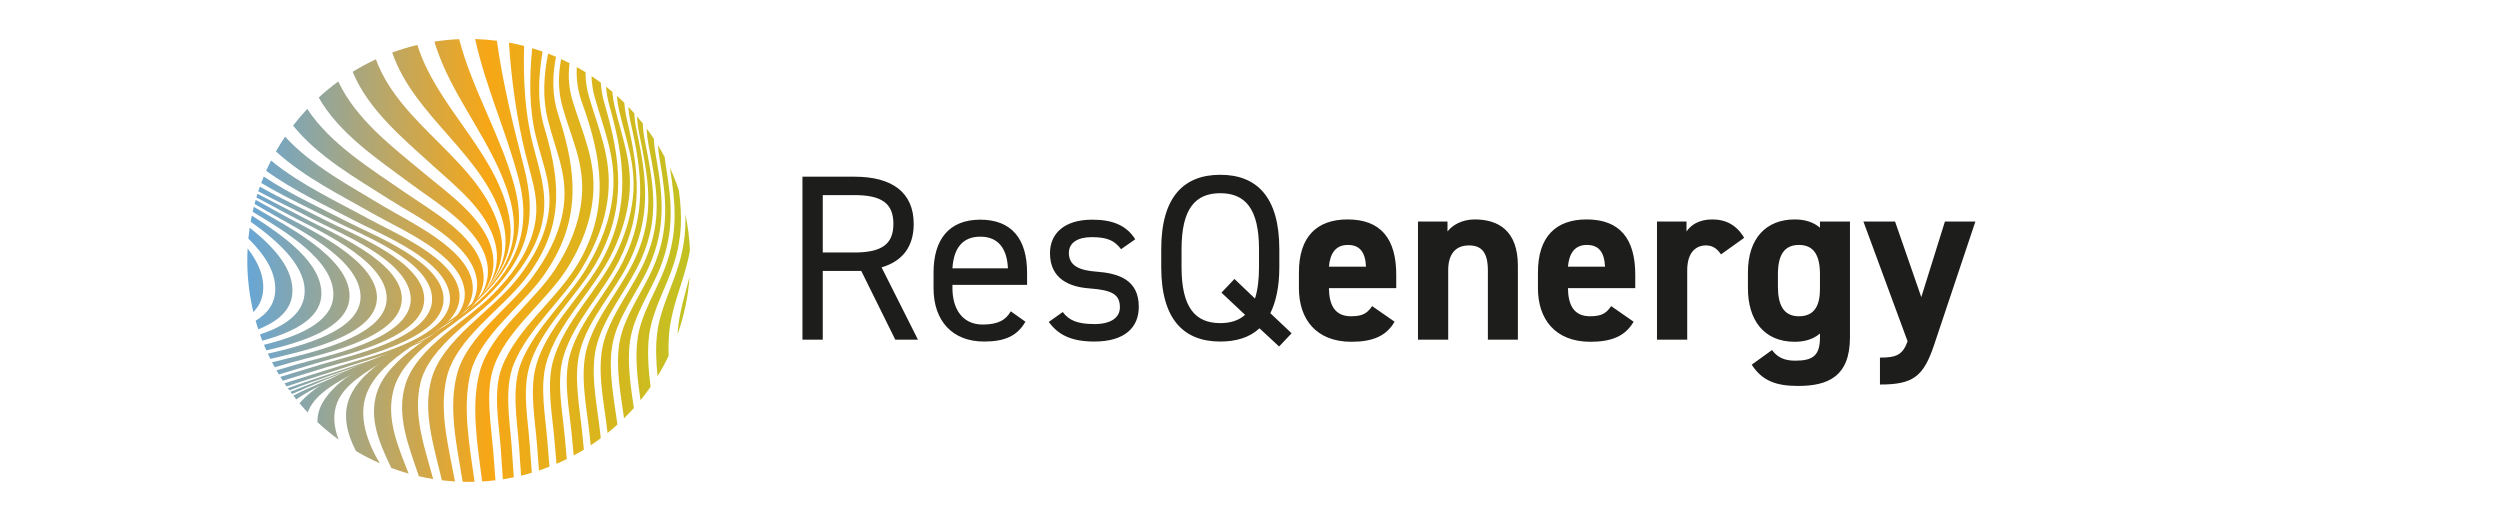 <?xml version="1.0" encoding="UTF-8"?>
<svg xmlns="http://www.w3.org/2000/svg" xmlns:xlink="http://www.w3.org/1999/xlink" id="a" viewBox="0 0 480 100">
  <defs>
    <clipPath id="b">
      <path d="M130.138,63.534c-.018.22-.033.443-.047.664,1.24-3.499,2.033-7.209,2.314-11.062-.909,3.437-1.982,6.861-2.267,10.398Z" fill="none"></path>
    </clipPath>
    <linearGradient id="c" x1="-474.153" y1="380.56" x2="-473.153" y2="380.56" gradientTransform="translate(46908.53 -37552.473) scale(98.831)" gradientUnits="userSpaceOnUse">
      <stop offset="0" stop-color="#66a6d7"></stop>
      <stop offset=".469" stop-color="#f7a716"></stop>
      <stop offset="1" stop-color="#afcb27"></stop>
    </linearGradient>
    <clipPath id="d">
      <path d="M130.434,50.425c-1.294,4.517-3.696,8.874-4.265,13.575-.318,2.641-.197,5.434.078,8.237.777-1.263,1.489-2.569,2.133-3.914-.051-1.567-.025-3.118.123-4.632.45-4.624,2.436-8.995,3.522-13.482.177-.735.326-1.452.45-2.156-.106-2.363-.405-4.673-.882-6.92.096,3.002-.2,5.946-1.159,9.292Z" fill="none"></path>
    </clipPath>
    <linearGradient id="e" x1="-474.153" y1="380.54" x2="-473.153" y2="380.54" gradientTransform="translate(46908.53 -37552.473) scale(98.831)" gradientUnits="userSpaceOnUse">
      <stop offset="0" stop-color="#66a6d7"></stop>
      <stop offset=".469" stop-color="#f7a716"></stop>
      <stop offset="1" stop-color="#afcb27"></stop>
    </linearGradient>
    <clipPath id="f">
      <path d="M128.651,32.383c1.101,6.894,1.526,12.298-.956,18.992-1.688,4.552-4.662,8.903-5.3,13.789-.483,3.7.02,7.751.581,11.68.676-.83,1.32-1.684,1.933-2.563-.418-3.405-.689-6.849-.258-10.026.65-4.792,3.336-9.171,4.771-13.744,1.596-5.089,1.562-9.214.915-13.994-.494-1.481-1.067-2.923-1.715-4.326.01.063.019.128.029.192Z" fill="none"></path>
    </clipPath>
    <linearGradient id="g" x1="-474.153" y1="380.518" x2="-473.153" y2="380.518" gradientTransform="translate(46908.53 -37552.473) scale(98.831)" gradientUnits="userSpaceOnUse">
      <stop offset="0" stop-color="#66a6d7"></stop>
      <stop offset=".469" stop-color="#f7a716"></stop>
      <stop offset="1" stop-color="#afcb27"></stop>
    </linearGradient>
    <clipPath id="h">
      <path d="M126.639,30.493c1.34,7.62,1.929,13.56-1.228,20.881-2.071,4.802-5.702,9.415-6.515,14.669-.692,4.481.251,9.582.923,14.269.647-.637,1.275-1.296,1.882-1.974-.629-4.283-1.309-8.79-.738-12.836.709-5.031,3.961-9.455,5.789-14.109,2.734-6.954,2.264-12.524,1.066-19.717-.086-.51-.153-1.019-.206-1.524-.405-.766-.834-1.521-1.284-2.258.055.856.157,1.722.311,2.599Z" fill="none"></path>
    </clipPath>
    <linearGradient id="i" x1="-474.153" y1="380.514" x2="-473.153" y2="380.514" gradientTransform="translate(46908.53 -37552.473) scale(98.831)" gradientUnits="userSpaceOnUse">
      <stop offset="0" stop-color="#66a6d7"></stop>
      <stop offset=".469" stop-color="#f7a716"></stop>
      <stop offset="1" stop-color="#afcb27"></stop>
    </linearGradient>
    <clipPath id="j">
      <path d="M124.536,27.901c1.568,7.966,2.72,14.048-.54,21.768-2.275,5.385-6.399,10.142-8.025,15.787-1.544,5.366.061,11.937.644,17.403.01.093.02.186.03.279.649-.523,1.283-1.065,1.9-1.625-.663-4.895-1.777-10.349-1.009-15.081.883-5.431,4.788-10.163,7.002-15.096,3.411-7.601,2.78-13.772,1.335-21.712-.184-1.013-.295-2.01-.346-2.993-.434-.66-.887-1.306-1.357-1.94.036,1.056.152,2.126.366,3.21h0Z" fill="none"></path>
    </clipPath>
    <linearGradient id="k" x1="-474.153" y1="380.512" x2="-473.153" y2="380.512" gradientTransform="translate(46908.53 -37552.473) scale(98.831)" gradientUnits="userSpaceOnUse">
      <stop offset="0" stop-color="#66a6d7"></stop>
      <stop offset=".469" stop-color="#f7a716"></stop>
      <stop offset="1" stop-color="#afcb27"></stop>
    </linearGradient>
    <clipPath id="l">
      <path d="M122.688,25.443c1.784,8.803,3.173,15.44-.63,23.939-2.608,5.828-7.348,10.88-9.249,17.006-1.645,5.297-.149,11.75.406,17.173.067.646.133,1.292.198,1.938.657-.434,1.302-.887,1.932-1.355-.035-.335-.07-.669-.105-1.003-.575-5.447-2.141-11.974-.552-17.311,1.737-5.838,6.111-10.713,8.521-16.276,3.48-8.033,2.234-14.336.581-22.64-.216-1.083-.333-2.149-.368-3.2-.358-.455-.725-.902-1.101-1.342.038,1.008.156,2.03.367,3.071Z" fill="none"></path>
    </clipPath>
    <linearGradient id="m" x1="-474.153" y1="380.512" x2="-473.153" y2="380.512" gradientTransform="translate(46908.53 -37552.473) scale(98.831)" gradientUnits="userSpaceOnUse">
      <stop offset="0" stop-color="#66a6d7"></stop>
      <stop offset=".469" stop-color="#f7a716"></stop>
      <stop offset="1" stop-color="#afcb27"></stop>
    </linearGradient>
    <clipPath id="n">
      <path d="M121.109,23.657c2.203,9.688,3.11,17.368-1.518,26.583-2.987,5.948-8.165,11.254-10.101,17.67-1.45,4.806-.175,10.62.287,15.568.124,1.325.249,2.65.372,3.974.66-.357,1.313-.731,1.951-1.12-.107-1.094-.215-2.189-.322-3.283-.494-5.047-1.722-10.763-.419-15.704,1.616-6.129,6.658-11.363,9.421-17.015,4.31-8.816,3.433-16.105,1.435-25.351-.239-1.103-.377-2.175-.432-3.225-.368-.414-.746-.822-1.13-1.221.066,1.016.213,2.055.456,3.124Z" fill="none"></path>
    </clipPath>
    <linearGradient id="o" x1="-474.153" y1="380.513" x2="-473.153" y2="380.513" gradientTransform="translate(46908.53 -37552.473) scale(98.831)" gradientUnits="userSpaceOnUse">
      <stop offset="0" stop-color="#66a6d7"></stop>
      <stop offset=".469" stop-color="#f7a716"></stop>
      <stop offset="1" stop-color="#afcb27"></stop>
    </linearGradient>
    <clipPath id="p">
      <path d="M118.833,21.029c1.351,5.938,3.394,10.733,2.672,17.013-.407,3.554-1.495,6.994-2.998,10.23-3.372,7.258-10.223,13.363-12.347,21.135-1.241,4.54-.107,10.355.289,14.996.133,1.551.267,3.101.395,4.65.668-.289,1.33-.595,1.98-.917-.131-1.459-.264-2.92-.396-4.382-.442-4.925-1.671-10.7-.199-15.475,2.028-6.581,7.437-11.986,10.549-18.076,4.838-9.467,3.915-17.41,1.563-27.378-.249-1.057-.403-2.086-.475-3.09-.467-.46-.943-.908-1.43-1.347.063.862.193,1.742.397,2.641Z" fill="none"></path>
    </clipPath>
    <linearGradient id="q" x1="-474.153" y1="380.51" x2="-473.153" y2="380.51" gradientTransform="translate(46908.53 -37552.473) scale(98.831)" gradientUnits="userSpaceOnUse">
      <stop offset="0" stop-color="#66a6d7"></stop>
      <stop offset=".469" stop-color="#f7a716"></stop>
      <stop offset="1" stop-color="#afcb27"></stop>
    </linearGradient>
    <clipPath id="r">
      <path d="M117.004,20.266c2.949,10.498,4.066,19.254-1.195,29.293-3.704,7.067-11.164,13.335-13.027,21.232-1.059,4.491-.048,9.845.307,14.394.134,1.719.267,3.437.392,5.153.68-.227,1.352-.471,2.015-.731-.13-1.656-.267-3.312-.403-4.971-.379-4.614-1.473-10.39-.217-14.895,2.209-7.92,9.325-14.087,12.813-21.474,1.559-3.303,2.686-6.822,3.105-10.46.745-6.456-1.377-11.373-2.808-17.466-.218-.926-.354-1.83-.42-2.716-.396-.337-.797-.666-1.205-.989.086,1.177.293,2.384.643,3.63Z" fill="none"></path>
    </clipPath>
    <linearGradient id="s" x1="-474.153" y1="380.508" x2="-473.153" y2="380.508" gradientTransform="translate(46908.53 -37552.473) scale(98.831)" gradientUnits="userSpaceOnUse">
      <stop offset="0" stop-color="#66a6d7"></stop>
      <stop offset=".469" stop-color="#f7a716"></stop>
      <stop offset="1" stop-color="#afcb27"></stop>
    </linearGradient>
    <clipPath id="t">
      <path d="M114.208,18.75c1.792,6.344,4.138,11.553,3.475,18.356-.489,5.027-2.327,9.731-4.881,14.051-3.726,6.308-9.99,11.616-12.732,18.44-1.947,4.841-.778,11.09-.406,16.187.135,1.849.268,3.695.386,5.541.693-.167,1.378-.352,2.057-.553-.125-1.804-.26-3.608-.396-5.416-.339-4.515-1.329-9.847-.255-14.299,1.923-7.977,9.639-14.252,13.442-21.369,5.44-10.177,4.297-19.151,1.167-29.8-.408-1.386-.635-2.724-.713-4.025-.581-.433-1.176-.852-1.779-1.255.035,1.341.233,2.719.635,4.142Z" fill="none"></path>
    </clipPath>
    <linearGradient id="u" x1="-474.153" y1="380.502" x2="-473.153" y2="380.502" gradientTransform="translate(46908.53 -37552.473) scale(98.831)" gradientUnits="userSpaceOnUse">
      <stop offset="0" stop-color="#66a6d7"></stop>
      <stop offset=".469" stop-color="#f7a716"></stop>
      <stop offset="1" stop-color="#afcb27"></stop>
    </linearGradient>
    <clipPath id="v">
      <path d="M111.782,19.808c3.795,10.528,5.258,20.013-.449,30.204-4.061,7.251-12.023,12.777-14.984,20.545-1.748,4.582-.548,10.792-.198,15.599.141,1.958.278,3.911.396,5.863.706-.109,1.406-.236,2.101-.379-.12-1.92-.255-3.842-.393-5.767-.363-5.049-1.536-11.315.441-16.095,2.822-6.82,9.265-12.053,13.079-18.345,2.623-4.329,4.508-9.062,4.997-14.135.666-6.897-1.742-12.188-3.648-18.593-.498-1.671-.71-3.279-.705-4.84-.55-.341-1.108-.671-1.675-.988-.128,2.192.156,4.484,1.038,6.931Z" fill="none"></path>
    </clipPath>
    <linearGradient id="w" x1="-474.153" y1="380.497" x2="-473.153" y2="380.497" gradientTransform="translate(46908.53 -37552.473) scale(98.831)" gradientUnits="userSpaceOnUse">
      <stop offset="0" stop-color="#66a6d7"></stop>
      <stop offset=".469" stop-color="#f7a716"></stop>
      <stop offset="1" stop-color="#afcb27"></stop>
    </linearGradient>
    <clipPath id="x">
      <path d="M107.983,20.45c1.714,6.191,4.362,10.97,3.696,17.672-.484,4.863-2.388,9.366-5.011,13.446-4.145,6.446-12.426,12.14-14.525,19.687-1.769,6.359-.511,13.956.429,21.189.859-.051,1.711-.128,2.555-.23-.128-1.937-.28-3.875-.442-5.82-.397-4.758-1.444-10.63-.092-15.267,2.198-7.543,10.421-13.266,14.479-19.847,2.582-4.19,4.391-8.801,4.8-13.739.564-6.786-1.992-11.855-3.911-18.113-.78-2.545-.906-4.961-.606-7.296-.531-.272-1.066-.532-1.611-.783-.578,2.934-.634,5.947.239,9.101h0Z" fill="none"></path>
    </clipPath>
    <linearGradient id="y" x1="-474.153" y1="380.492" x2="-473.153" y2="380.492" gradientTransform="translate(46908.53 -37552.473) scale(98.831)" gradientUnits="userSpaceOnUse">
      <stop offset="0" stop-color="#66a6d7"></stop>
      <stop offset=".469" stop-color="#f7a716"></stop>
      <stop offset="1" stop-color="#afcb27"></stop>
    </linearGradient>
    <clipPath id="z">
      <path d="M105.162,22.889c1.61,6.532,4.219,11.176,2.845,18.114-.898,4.54-3.076,8.534-5.804,12.231-4.318,5.855-12.504,11.295-14.438,18.548-1.722,6.458-.089,13.695,1.07,20.722.387.01.775.015,1.165.015.374,0,.745-.004,1.117-.014-.969-6.955-2.317-14.135-.859-20.535,1.681-7.383,9.859-13.058,14.075-19.012,7.227-10.204,6.624-19.441,2.866-30.89-1.226-3.735-1.159-7.457-.445-11.16-.504-.216-1.01-.422-1.524-.619-.825,4.208-1.096,8.426-.068,12.6h0Z" fill="none"></path>
    </clipPath>
    <linearGradient id="aa" x1="-474.153" y1="380.487" x2="-473.153" y2="380.487" gradientTransform="translate(46908.53 -37552.473) scale(98.831)" gradientUnits="userSpaceOnUse">
      <stop offset="0" stop-color="#66a6d7"></stop>
      <stop offset=".469" stop-color="#f7a716"></stop>
      <stop offset="1" stop-color="#afcb27"></stop>
    </linearGradient>
    <clipPath id="ab">
      <path d="M102.86,26.078c1.454,6.033,3.671,10.322,2.109,16.665-1.053,4.28-3.358,7.973-6.122,11.36-4.64,5.683-13.837,11.135-15.965,18.525-1.804,6.268.387,12.979,1.965,19.583.83.1,1.667.176,2.512.227-1.244-6.656-3.069-13.368-1.625-19.819,1.702-7.598,10.606-13.192,15.176-19.151,7.206-9.397,6.969-17.808,3.67-28.724-1.463-4.843-1.237-9.838-.407-14.845-.659-.232-1.325-.449-1.998-.65-.537,5.718-.612,11.446.685,16.829Z" fill="none"></path>
    </clipPath>
    <linearGradient id="ac" x1="-474.153" y1="380.481" x2="-473.153" y2="380.481" gradientTransform="translate(46908.53 -37552.473) scale(98.831)" gradientUnits="userSpaceOnUse">
      <stop offset="0" stop-color="#66a6d7"></stop>
      <stop offset=".469" stop-color="#f7a716"></stop>
      <stop offset="1" stop-color="#afcb27"></stop>
    </linearGradient>
    <clipPath id="ad">
      <path d="M100.961,29.826c1.374,5.491,3.022,9.552,1.238,15.21-1.422,4.51-4.386,8.288-7.68,11.609-5.083,5.128-14.392,9.897-16.656,17.085-1.862,5.909.555,11.797,2.563,17.708.903.209,1.821.388,2.746.537-1.677-6.149-3.91-12.286-2.453-18.426,1.706-7.185,11.063-12.635,15.787-17.795,3.2-3.497,6.124-7.514,7.386-12.159,1.512-5.567-.064-10.116-1.487-15.5-1.626-6.152-1.952-12.721-1.775-19.275-.959-.246-1.932-.46-2.916-.64.48,7.327,1.516,14.727,3.247,21.646Z" fill="none"></path>
    </clipPath>
    <linearGradient id="ae" x1="-474.153" y1="380.473" x2="-473.153" y2="380.473" gradientTransform="translate(46908.53 -37552.473) scale(98.831)" gradientUnits="userSpaceOnUse">
      <stop offset="0" stop-color="#66a6d7"></stop>
      <stop offset=".469" stop-color="#f7a716"></stop>
      <stop offset="1" stop-color="#afcb27"></stop>
    </linearGradient>
    <clipPath id="af">
      <path d="M99.588,34.37c2.755,10.575-.955,17.8-9.138,24.693-5.388,4.539-15.872,9.156-18.111,16.387-1.553,5.022.546,9.7,2.789,14.396,1.09.407,2.202.771,3.333,1.089-2.099-5.347-4.421-10.638-2.863-16.232,2.052-7.371,12.52-12.55,17.668-17.497,7.926-7.617,10.039-14.778,7.303-25.276-2.051-7.874-4.045-15.965-5.168-24.11-1.373-.174-2.764-.282-4.174-.323,2.003,9.124,6.015,17.871,8.361,26.873Z" fill="none"></path>
    </clipPath>
    <linearGradient id="ag" x1="-474.153" y1="380.465" x2="-473.153" y2="380.465" gradientTransform="translate(46908.53 -37552.473) scale(98.831)" gradientUnits="userSpaceOnUse">
      <stop offset="0" stop-color="#66a6d7"></stop>
      <stop offset=".469" stop-color="#f7a716"></stop>
      <stop offset="1" stop-color="#afcb27"></stop>
    </linearGradient>
    <clipPath id="ah">
      <path d="M83.405,7.99c3.199,10.791,11.483,19.342,14.508,30.25,2.781,10.031-2.444,16.614-10.286,22.417-5.822,4.307-17.558,8.55-20.52,15.705-1.387,3.35-.43,7.077,1.241,10.24,1.473.873,3.002,1.66,4.582,2.353-2.334-3.844-4.25-9.006-2.523-13.41,2.75-7.014,13.247-11.394,18.819-15.823,8.29-6.589,12.375-13.559,9.531-24.058-2.615-9.656-8.091-18.473-10.599-28.143-1.609.068-3.196.227-4.753.469Z" fill="none"></path>
    </clipPath>
    <linearGradient id="ai" x1="-474.153" y1="380.455" x2="-473.153" y2="380.455" gradientTransform="translate(46908.53 -37552.473) scale(98.831)" gradientUnits="userSpaceOnUse">
      <stop offset="0" stop-color="#66a6d7"></stop>
      <stop offset=".469" stop-color="#f7a716"></stop>
      <stop offset="1" stop-color="#afcb27"></stop>
    </linearGradient>
    <clipPath id="aj">
      <path d="M83.612,63.23c-6.356,3.888-17.8,7.323-21.7,14.13-.681,1.19-.974,2.432-.978,3.674,1.29,1.208,2.653,2.335,4.085,3.376-.889-2.288-1.193-4.748-.295-7.075,1.357-3.514,5.685-5.967,8.648-7.843,4.337-2.745,8.875-5.167,13.103-8.082.25-.173.498-.346.746-.522-1.188.829-2.407,1.607-3.609,2.342M87.221,60.888c1.672-1.167,3.283-2.434,4.7-3.826-1.423,1.361-3.018,2.629-4.7,3.826M75.306,10.087c4.302,12.589,18.055,19.831,21.308,32.713,1.5,5.938-.905,10.543-4.693,14.262,4.579-4.379,7.375-9.724,5.562-16.767-3.06-11.891-13.684-20.02-17.35-31.665-1.647.392-3.26.881-4.827,1.457Z" fill="none"></path>
    </clipPath>
    <linearGradient id="ak" x1="-474.153" y1="380.437" x2="-473.153" y2="380.437" gradientTransform="translate(46908.53 -37552.473) scale(98.831)" gradientUnits="userSpaceOnUse">
      <stop offset="0" stop-color="#66a6d7"></stop>
      <stop offset=".469" stop-color="#f7a716"></stop>
      <stop offset="1" stop-color="#afcb27"></stop>
    </linearGradient>
    <clipPath id="al">
      <path d="M57.513,77.433c.507.6,1.029,1.184,1.568,1.755.063-.169.132-.34.209-.509,1.516-3.321,5.736-5.419,8.757-7.112,3.318-1.857,6.743-3.512,10.115-5.266-6.48,2.935-16.07,5.747-20.649,11.132M81.467,64.528c-1.092.609-2.195,1.197-3.305,1.774.618-.28,1.207-.561,1.761-.845,4.388-2.253,10.23-5.386,13.335-9.776-3.033,3.737-7.744,6.589-11.791,8.847M67.706,13.787c3.034,7.308,9.612,12.755,15.32,17.933,4.552,4.13,10.597,8.806,12.085,15.099.807,3.415-.074,6.345-1.853,8.862,2.505-3.087,3.865-6.776,2.762-11.229-3.318-13.402-19.104-20.023-23.844-33.066-1.542.713-3.034,1.516-4.47,2.401Z" fill="none"></path>
    </clipPath>
    <linearGradient id="am" x1="-474.153" y1="380.425" x2="-473.153" y2="380.425" gradientTransform="translate(46908.53 -37552.473) scale(98.831)" gradientUnits="userSpaceOnUse">
      <stop offset="0" stop-color="#66a6d7"></stop>
      <stop offset=".469" stop-color="#f7a716"></stop>
      <stop offset="1" stop-color="#afcb27"></stop>
    </linearGradient>
    <clipPath id="an">
      <path d="M61.735,73.461c-1.616.721-3.572,1.513-5.413,2.497.19.247.382.49.578.732,2.07-1.53,4.675-2.675,6.62-3.629,2.914-1.429,5.892-2.717,8.861-4.025-3.553,1.465-7.136,2.86-10.646,4.425M78.759,66.113c-2.102,1.026-4.238,1.979-6.378,2.923,1.159-.478,2.314-.963,3.464-1.465,4.503-1.962,12.251-5.097,15.868-9.946-3.404,3.829-8.971,6.547-12.954,8.488M61.192,18.727c3.982,7.008,11.478,11.943,17.76,16.615,4.856,3.61,13.175,8.471,14.535,14.97.583,2.789-.208,5.211-1.774,7.313,2.314-2.606,3.629-5.725,2.762-9.464-1.433-6.174-8.205-10.849-12.763-14.656-6.161-5.143-13.257-10.418-16.763-17.864-1.311.956-2.566,1.988-3.757,3.086Z" fill="none"></path>
    </clipPath>
    <linearGradient id="ao" x1="-474.153" y1="380.434" x2="-473.153" y2="380.434" gradientTransform="translate(46908.53 -37552.473) scale(98.831)" gradientUnits="userSpaceOnUse">
      <stop offset="0" stop-color="#66a6d7"></stop>
      <stop offset=".469" stop-color="#f7a716"></stop>
      <stop offset="1" stop-color="#afcb27"></stop>
    </linearGradient>
    <clipPath id="ap">
      <path d="M71.716,69.263c-4.772,1.804-9.619,3.415-14.35,5.325-.502.202-1.042.411-1.604.63.105.142.21.282.316.423,1.053-.476,2.083-.903,2.997-1.303,4.578-2.006,9.292-3.684,13.928-5.55-.465.169-.897.328-1.287.475M74.678,68.102c-.558.232-1.116.46-1.675.685,4.132-1.505,10.889-3.885,15.022-7.486-4.117,3.198-9.901,5.368-13.347,6.801M56.27,24.11c4.849,6.037,12.34,10.25,18.636,14.272,5.13,3.277,15.511,8.257,16.611,15.147.491,3.07-1.039,5.637-3.492,7.773,3.22-2.5,5.419-5.63,4.684-9.526-1.25-6.624-10.013-11.394-15.02-14.869-6.451-4.478-14.238-9.211-18.697-16.001-.957,1.022-1.868,2.092-2.722,3.204Z" fill="none"></path>
    </clipPath>
    <linearGradient id="aq" x1="-474.153" y1="380.455" x2="-473.153" y2="380.455" gradientTransform="translate(46908.53 -37552.473) scale(98.831)" gradientUnits="userSpaceOnUse">
      <stop offset="0" stop-color="#66a6d7"></stop>
      <stop offset=".469" stop-color="#f7a716"></stop>
      <stop offset="1" stop-color="#afcb27"></stop>
    </linearGradient>
    <clipPath id="ar">
      <path d="M52.979,29.073c5.477,5.031,12.832,8.617,18.868,12.07,5.183,2.965,16.604,7.728,17.357,14.695.894,8.271-14.982,12.282-20.585,14.199-4.442,1.521-8.939,2.897-13.357,4.488.101.145.205.289.309.432,5.409-2.125,10.97-3.852,16.419-5.871,5.622-2.083,19.829-6.349,18.728-14.602-.903-6.769-11.977-11.789-17.012-14.842-6.245-3.787-13.806-7.753-18.97-13.405-.622.92-1.208,1.867-1.757,2.836Z" fill="none"></path>
    </clipPath>
    <linearGradient id="as" x1="-474.153" y1="380.478" x2="-473.153" y2="380.478" gradientTransform="translate(46908.53 -37552.473) scale(98.831)" gradientUnits="userSpaceOnUse">
      <stop offset="0" stop-color="#66a6d7"></stop>
      <stop offset=".469" stop-color="#f7a716"></stop>
      <stop offset="1" stop-color="#afcb27"></stop>
    </linearGradient>
    <clipPath id="at">
      <path d="M51.105,32.797c5.236,3.799,11.475,6.669,16.656,9.411,5.163,2.731,18.34,7.742,18.636,14.987.316,7.72-15.755,11.337-20.929,12.995-3.606,1.157-7.243,2.232-10.849,3.4.134.2.271.401.408.6,4.112-1.404,8.275-2.66,12.396-4.034,5.325-1.776,21.429-5.63,20.8-13.685-.532-6.838-12.55-11.744-17.478-14.462-5.742-3.167-13.067-6.535-18.706-11.183-.328.648-.64,1.304-.934,1.971h0Z" fill="none"></path>
    </clipPath>
    <linearGradient id="au" x1="-474.153" y1="380.498" x2="-473.153" y2="380.498" gradientTransform="translate(46908.53 -37552.473) scale(98.831)" gradientUnits="userSpaceOnUse">
      <stop offset="0" stop-color="#66a6d7"></stop>
      <stop offset=".469" stop-color="#f7a716"></stop>
      <stop offset="1" stop-color="#afcb27"></stop>
    </linearGradient>
    <clipPath id="av">
      <path d="M50.155,35.125c4.611,2.765,9.599,5.02,13.817,7.188,5.167,2.655,19.025,7.753,18.993,15.164-.034,7.579-16.201,10.915-21.373,12.522-2.581.802-5.177,1.567-7.764,2.361.153.248.31.494.468.738,2.82-.892,5.656-1.736,8.476-2.617,5.452-1.703,22.394-5.143,22.394-13.056,0-7.137-13.513-12.255-18.444-14.822-4.929-2.567-10.907-5.239-16.087-8.706-.166.407-.326.815-.48,1.228Z" fill="none"></path>
    </clipPath>
    <linearGradient id="aw" x1="-474.153" y1="380.508" x2="-473.153" y2="380.508" gradientTransform="translate(46908.53 -37552.473) scale(98.831)" gradientUnits="userSpaceOnUse">
      <stop offset="0" stop-color="#66a6d7"></stop>
      <stop offset=".469" stop-color="#f7a716"></stop>
      <stop offset="1" stop-color="#afcb27"></stop>
    </linearGradient>
    <clipPath id="ax">
      <path d="M49.591,36.735c3.582,1.904,7.181,3.608,10.35,5.281,5.179,2.734,18.853,8.032,18.919,15.403.071,7.813-16.715,10.998-22.053,12.592-1.24.369-2.484.732-3.728,1.093.152.266.305.527.464.789,2.297-.688,4.599-1.361,6.887-2.066,5.266-1.622,20.957-4.788,21.024-12.363.064-7.298-13.98-12.586-19.071-15.221-3.841-1.987-8.261-4.015-12.491-6.394-.103.294-.204.589-.301.886Z" fill="none"></path>
    </clipPath>
    <linearGradient id="ay" x1="-474.153" y1="380.512" x2="-473.153" y2="380.512" gradientTransform="translate(46908.53 -37552.473) scale(98.831)" gradientUnits="userSpaceOnUse">
      <stop offset="0" stop-color="#66a6d7"></stop>
      <stop offset=".469" stop-color="#f7a716"></stop>
      <stop offset="1" stop-color="#afcb27"></stop>
    </linearGradient>
    <clipPath id="az">
      <path d="M49.224,37.91c1.879.995,3.704,1.951,5.4,2.895,5.248,2.917,19.656,8.869,19.621,16.487-.034,7.671-15.844,10.681-22.009,12.268.166.317.336.635.509.948.905-.258,1.809-.518,2.712-.783,5.379-1.579,21.639-4.587,21.697-12.344.054-7.192-13.692-12.779-18.676-15.462-2.839-1.529-5.937-3.056-9.043-4.7-.073.229-.143.46-.211.691Z" fill="none"></path>
    </clipPath>
    <linearGradient id="ba" x1="-474.153" y1="380.512" x2="-473.153" y2="380.512" gradientTransform="translate(46908.53 -37552.473) scale(98.831)" gradientUnits="userSpaceOnUse">
      <stop offset="0" stop-color="#66a6d7"></stop>
      <stop offset=".469" stop-color="#f7a716"></stop>
      <stop offset="1" stop-color="#afcb27"></stop>
    </linearGradient>
    <clipPath id="bb">
      <path d="M48.878,39.149c.711.41,1.408.816,2.085,1.222,5.174,3.098,18.416,9.187,18.26,16.738-.13,6.372-10.901,9.214-17.798,10.802.156.334.315.666.479.995,6.698-1.587,20.353-4.491,20.468-11.663.121-7.561-13.994-13.62-19.16-16.573-1.323-.755-2.707-1.512-4.125-2.286-.072.254-.142.51-.209.765Z" fill="none"></path>
    </clipPath>
    <linearGradient id="bc" x1="-474.153" y1="380.509" x2="-473.153" y2="380.509" gradientTransform="translate(46908.53 -37552.473) scale(98.831)" gradientUnits="userSpaceOnUse">
      <stop offset="0" stop-color="#66a6d7"></stop>
      <stop offset=".469" stop-color="#f7a716"></stop>
      <stop offset="1" stop-color="#afcb27"></stop>
    </linearGradient>
    <clipPath id="bd">
      <path d="M48.51,40.659c6.022,3.626,15.929,9.445,15.482,16.276-.334,5.108-7.077,7.722-13.312,9.276.147.358.3.713.457,1.067,6.998-1.614,15.787-4.374,15.972-10.255.243-7.677-12.755-13.922-18.379-17.298-.077.311-.15.622-.22.934Z" fill="none"></path>
    </clipPath>
    <linearGradient id="be" x1="-474.153" y1="380.508" x2="-473.153" y2="380.508" gradientTransform="translate(46908.53 -37552.473) scale(98.831)" gradientUnits="userSpaceOnUse">
      <stop offset="0" stop-color="#66a6d7"></stop>
      <stop offset=".469" stop-color="#f7a716"></stop>
      <stop offset="1" stop-color="#afcb27"></stop>
    </linearGradient>
    <clipPath id="bf">
      <path d="M48.128,42.568c5.384,3.832,10.975,8.821,10.316,14.14-.474,3.824-4.2,6.068-8.531,7.502.144.406.293.808.449,1.207,5.575-1.525,11.03-4.02,11.327-8.636.404-6.271-7.533-11.684-13.337-15.384-.081.388-.155.78-.224,1.171Z" fill="none"></path>
    </clipPath>
    <linearGradient id="bg" x1="-474.153" y1="380.507" x2="-473.153" y2="380.507" gradientTransform="translate(46908.53 -37552.473) scale(98.831)" gradientUnits="userSpaceOnUse">
      <stop offset="0" stop-color="#66a6d7"></stop>
      <stop offset=".469" stop-color="#f7a716"></stop>
      <stop offset="1" stop-color="#afcb27"></stop>
    </linearGradient>
    <clipPath id="bh">
      <path d="M47.685,45.808c3.187,3.141,5.607,6.757,5.104,10.659-.293,2.267-1.723,3.904-3.712,5.116.157.557.325,1.107.505,1.655,3.438-1.37,6.198-3.431,6.529-6.719.488-4.847-3.688-9.248-8.171-12.797-.101.691-.187,1.386-.255,2.086Z" fill="none"></path>
    </clipPath>
    <linearGradient id="bi" x1="-474.153" y1="380.508" x2="-473.153" y2="380.508" gradientTransform="translate(46908.53 -37552.473) scale(98.831)" gradientUnits="userSpaceOnUse">
      <stop offset="0" stop-color="#66a6d7"></stop>
      <stop offset=".469" stop-color="#f7a716"></stop>
      <stop offset="1" stop-color="#afcb27"></stop>
    </linearGradient>
    <clipPath id="bj">
      <path d="M47.48,50c0,3.413.403,6.732,1.162,9.912.974-1.001,1.63-2.206,1.829-3.665.409-3.004-.868-5.885-2.929-8.543-.041.759-.062,1.526-.062,2.296Z" fill="none"></path>
    </clipPath>
    <linearGradient id="bk" x1="-474.153" y1="380.511" x2="-473.153" y2="380.511" gradientTransform="translate(46908.53 -37552.473) scale(98.831)" gradientUnits="userSpaceOnUse">
      <stop offset="0" stop-color="#66a6d7"></stop>
      <stop offset=".469" stop-color="#f7a716"></stop>
      <stop offset="1" stop-color="#afcb27"></stop>
    </linearGradient>
  </defs>
  <path d="M357.777,42.539l8.481,22.992c-.953,2.631-2.177,3.13-5.306,3.13v5.169c6.349,0,8.344-1.496,10.385-7.573l7.936-23.718h-5.85l-4.535,14.512-5.034-14.512s-6.077,0-6.077,0ZM345.397,60.724c-3.129,0-4.036-2.448-4.036-5.714v-2.358c0-3.628,1.179-5.623,4.036-5.623s4.036,1.995,4.036,5.623v2.857c0,2.993-.952,5.215-4.036,5.215M349.434,43.718c-1.224-1.043-2.811-1.587-4.852-1.587-5.397,0-8.979,3.537-8.979,10.158v3.084c0,6.032,3.038,10.249,8.979,10.249,2.041,0,3.628-.544,4.852-1.587v.726c0,3.491-1.315,4.489-4.761,4.489-2.132,0-3.447-.68-4.445-2.041l-3.9,2.812c1.996,3.084,4.671,4.081,8.889,4.081,5.714,0,9.977-1.768,9.977-9.341v-22.222h-5.76v1.179h0ZM334.876,45.667c-1.36-2.358-3.401-3.537-6.122-3.537-2.676,0-4.172,1.179-4.943,2.313v-1.905h-5.669v22.675h5.805v-13.333c0-3.174,1.451-4.761,3.628-4.761,1.451,0,2.267.861,2.857,1.723l4.444-3.175h0ZM304.674,47.028c2.176,0,3.356,1.224,3.492,4.172h-7.12c.227-2.585,1.315-4.172,3.628-4.172M309.345,58.774c-.862,1.225-1.633,1.95-4.036,1.95-3.22,0-4.218-2.267-4.263-5.396h12.924v-2.585c0-6.893-2.947-10.612-9.342-10.612-5.895,0-9.342,3.311-9.342,10.158v3.084c0,5.85,3.266,10.249,10.068,10.249,4.081,0,6.712-1.088,8.299-3.855l-4.308-2.993h0ZM272.25,65.214h5.804v-13.333c0-2.993,1.315-4.761,3.991-4.761,2.358,0,3.628,1.269,3.628,4.807v13.287h5.759v-14.194c0-6.712-3.718-8.889-8.299-8.889-2.539,0-4.353,1.179-5.215,2.313v-1.905h-5.668v22.675h0ZM258.781,47.028c2.177,0,3.356,1.224,3.492,4.172h-7.12c.227-2.585,1.315-4.172,3.628-4.172M263.452,58.774c-.862,1.225-1.632,1.95-4.036,1.95-3.22,0-4.217-2.267-4.263-5.396h12.925v-2.585c0-6.893-2.948-10.612-9.342-10.612-5.896,0-9.342,3.311-9.342,10.158v3.084c0,5.85,3.265,10.249,10.067,10.249,4.082,0,6.712-1.088,8.299-3.855l-4.308-2.993h0ZM226.856,47.845c0-7.755,2.63-10.748,7.437-10.748s7.437,2.993,7.437,10.748v3.447c0,2.494-.272,4.444-.771,6.031l-3.945-3.764-2.494,2.63,4.535,4.263c-1.225,1.089-2.812,1.588-4.762,1.588-4.807,0-7.437-2.994-7.437-10.748v-3.447ZM245.63,51.292v-3.447c0-10.113-4.399-14.285-11.337-14.285s-11.337,4.172-11.337,14.285v3.447c0,10.113,4.398,14.285,11.337,14.285,3.038,0,5.623-.771,7.528-2.54l3.764,3.492,2.403-2.539-4.081-3.855c1.088-2.222,1.723-5.125,1.723-8.843M217.968,45.941c-1.769-2.812-4.581-3.764-8.254-3.764-5.397,0-8.117,2.675-8.117,6.439,0,4.943,3.764,6.485,7.573,6.757,4.399.318,5.85,1.179,5.85,3.628,0,2.041-1.814,3.22-4.852,3.22-3.266,0-4.898-.68-6.123-2.313l-2.675,1.905c1.723,2.358,4.127,3.764,8.752,3.764,5.85,0,8.526-2.721,8.526-6.667,0-5.215-3.9-6.439-8.163-6.757-2.993-.226-5.261-.997-5.261-3.582,0-1.996,1.724-3.039,4.399-3.039,3.129,0,4.399.726,5.624,2.313l2.721-1.904h0ZM188.219,45.442c3.446,0,5.124,2.267,5.306,6.076h-10.657c.226-3.764,1.859-6.076,5.351-6.076M194.069,59.771c-.952,1.678-2.449,2.54-5.397,2.54-3.945,0-5.804-3.084-5.804-6.984v-.635h14.33v-2.358c0-6.485-2.993-10.158-8.979-10.158-5.941,0-8.979,3.718-8.979,10.158v2.993c0,6.303,3.628,10.249,9.704,10.249,3.946,0,6.349-1.043,7.937-3.81l-2.812-1.995h0ZM157.971,48.479v-11.02h6.077c5.306,0,7.483,1.633,7.483,5.533,0,3.854-2.177,5.487-7.483,5.487h-6.077ZM176.247,65.214l-6.984-13.877c3.991-1.179,6.168-3.945,6.168-8.344,0-6.077-4.172-9.07-11.383-9.07h-9.977v31.291h3.9v-13.197h7.392l6.53,13.197h4.354Z" fill="#1d1d1b"></path>
  <g clip-path="url(#b)">
    <rect x="130.091" y="53.137" width="2.314" height="11.062" fill="url(#c)"></rect>
  </g>
  <g clip-path="url(#d)">
    <rect x="125.851" y="41.134" width="6.624" height="31.104" fill="url(#e)"></rect>
  </g>
  <g clip-path="url(#f)">
    <rect x="121.912" y="32.192" width="9.106" height="44.653" fill="url(#g)"></rect>
  </g>
  <g clip-path="url(#h)">
    <rect x="118.204" y="27.894" width="11.282" height="52.418" fill="url(#i)"></rect>
  </g>
  <g clip-path="url(#j)">
    <rect x="114.427" y="24.692" width="13.522" height="58.447" fill="url(#k)"></rect>
  </g>
  <g clip-path="url(#l)">
    <rect x="111.164" y="22.372" width="15.525" height="63.127" fill="url(#m)"></rect>
  </g>
  <g clip-path="url(#n)">
    <rect x="108.04" y="20.534" width="17.05" height="66.919" fill="url(#o)"></rect>
  </g>
  <g clip-path="url(#p)">
    <rect x="104.919" y="18.389" width="18.697" height="70.665" fill="url(#q)"></rect>
  </g>
  <g clip-path="url(#r)">
    <rect x="101.723" y="16.637" width="19.816" height="73.702" fill="url(#s)"></rect>
  </g>
  <g clip-path="url(#t)">
    <rect x="98.123" y="14.608" width="22.215" height="76.717" fill="url(#u)"></rect>
  </g>
  <g clip-path="url(#v)">
    <rect x="94.601" y="12.877" width="22.837" height="79.142" fill="url(#w)"></rect>
  </g>
  <g clip-path="url(#x)">
    <rect x="90.374" y="11.349" width="24.062" height="81.095" fill="url(#y)"></rect>
  </g>
  <g clip-path="url(#z)">
    <rect x="86.043" y="10.29" width="25.517" height="82.23" fill="url(#aa)"></rect>
  </g>
  <g clip-path="url(#ab)">
    <rect x="81.078" y="9.25" width="27.038" height="83.189" fill="url(#ac)"></rect>
  </g>
  <g clip-path="url(#ad)">
    <rect x="76.001" y="8.18" width="29.403" height="83.795" fill="url(#ae)"></rect>
  </g>
  <g clip-path="url(#af)">
    <rect x="70.786" y="7.498" width="32.519" height="83.438" fill="url(#ag)"></rect>
  </g>
  <g clip-path="url(#ah)">
    <rect x="65.72" y="7.521" width="35.881" height="81.434" fill="url(#ai)"></rect>
  </g>
  <g clip-path="url(#aj)">
    <rect x="60.934" y="8.631" width="38.362" height="75.78" fill="url(#ak)"></rect>
  </g>
  <g clip-path="url(#al)">
    <rect x="57.513" y="11.386" width="39.61" height="67.803" fill="url(#am)"></rect>
  </g>
  <g clip-path="url(#an)">
    <rect x="56.322" y="15.642" width="39.02" height="61.049" fill="url(#ao)"></rect>
  </g>
  <g clip-path="url(#ap)">
    <rect x="55.762" y="20.906" width="37.682" height="54.735" fill="url(#aq)"></rect>
  </g>
  <g clip-path="url(#ar)">
    <rect x="52.979" y="26.237" width="38.84" height="48.72" fill="url(#as)"></rect>
  </g>
  <g clip-path="url(#at)">
    <rect x="51.105" y="30.827" width="37.747" height="43.364" fill="url(#au)"></rect>
  </g>
  <g clip-path="url(#av)">
    <rect x="50.155" y="33.898" width="35.011" height="39.201" fill="url(#aw)"></rect>
  </g>
  <g clip-path="url(#ax)">
    <rect x="49.591" y="35.849" width="31.927" height="36.044" fill="url(#ay)"></rect>
  </g>
  <g clip-path="url(#az)">
    <rect x="49.224" y="37.22" width="27.984" height="33.289" fill="url(#ba)"></rect>
  </g>
  <g clip-path="url(#bb)">
    <rect x="48.878" y="38.384" width="23.615" height="30.522" fill="url(#bc)"></rect>
  </g>
  <g clip-path="url(#bd)">
    <rect x="48.51" y="39.725" width="18.842" height="27.553" fill="url(#be)"></rect>
  </g>
  <g clip-path="url(#bf)">
    <rect x="48.128" y="41.398" width="13.965" height="24.02" fill="url(#bg)"></rect>
  </g>
  <g clip-path="url(#bh)">
    <rect x="47.685" y="43.722" width="8.914" height="19.516" fill="url(#bi)"></rect>
  </g>
  <g clip-path="url(#bj)">
    <rect x="47.48" y="47.705" width="3.4" height="12.208" fill="url(#bk)"></rect>
  </g>
</svg>
